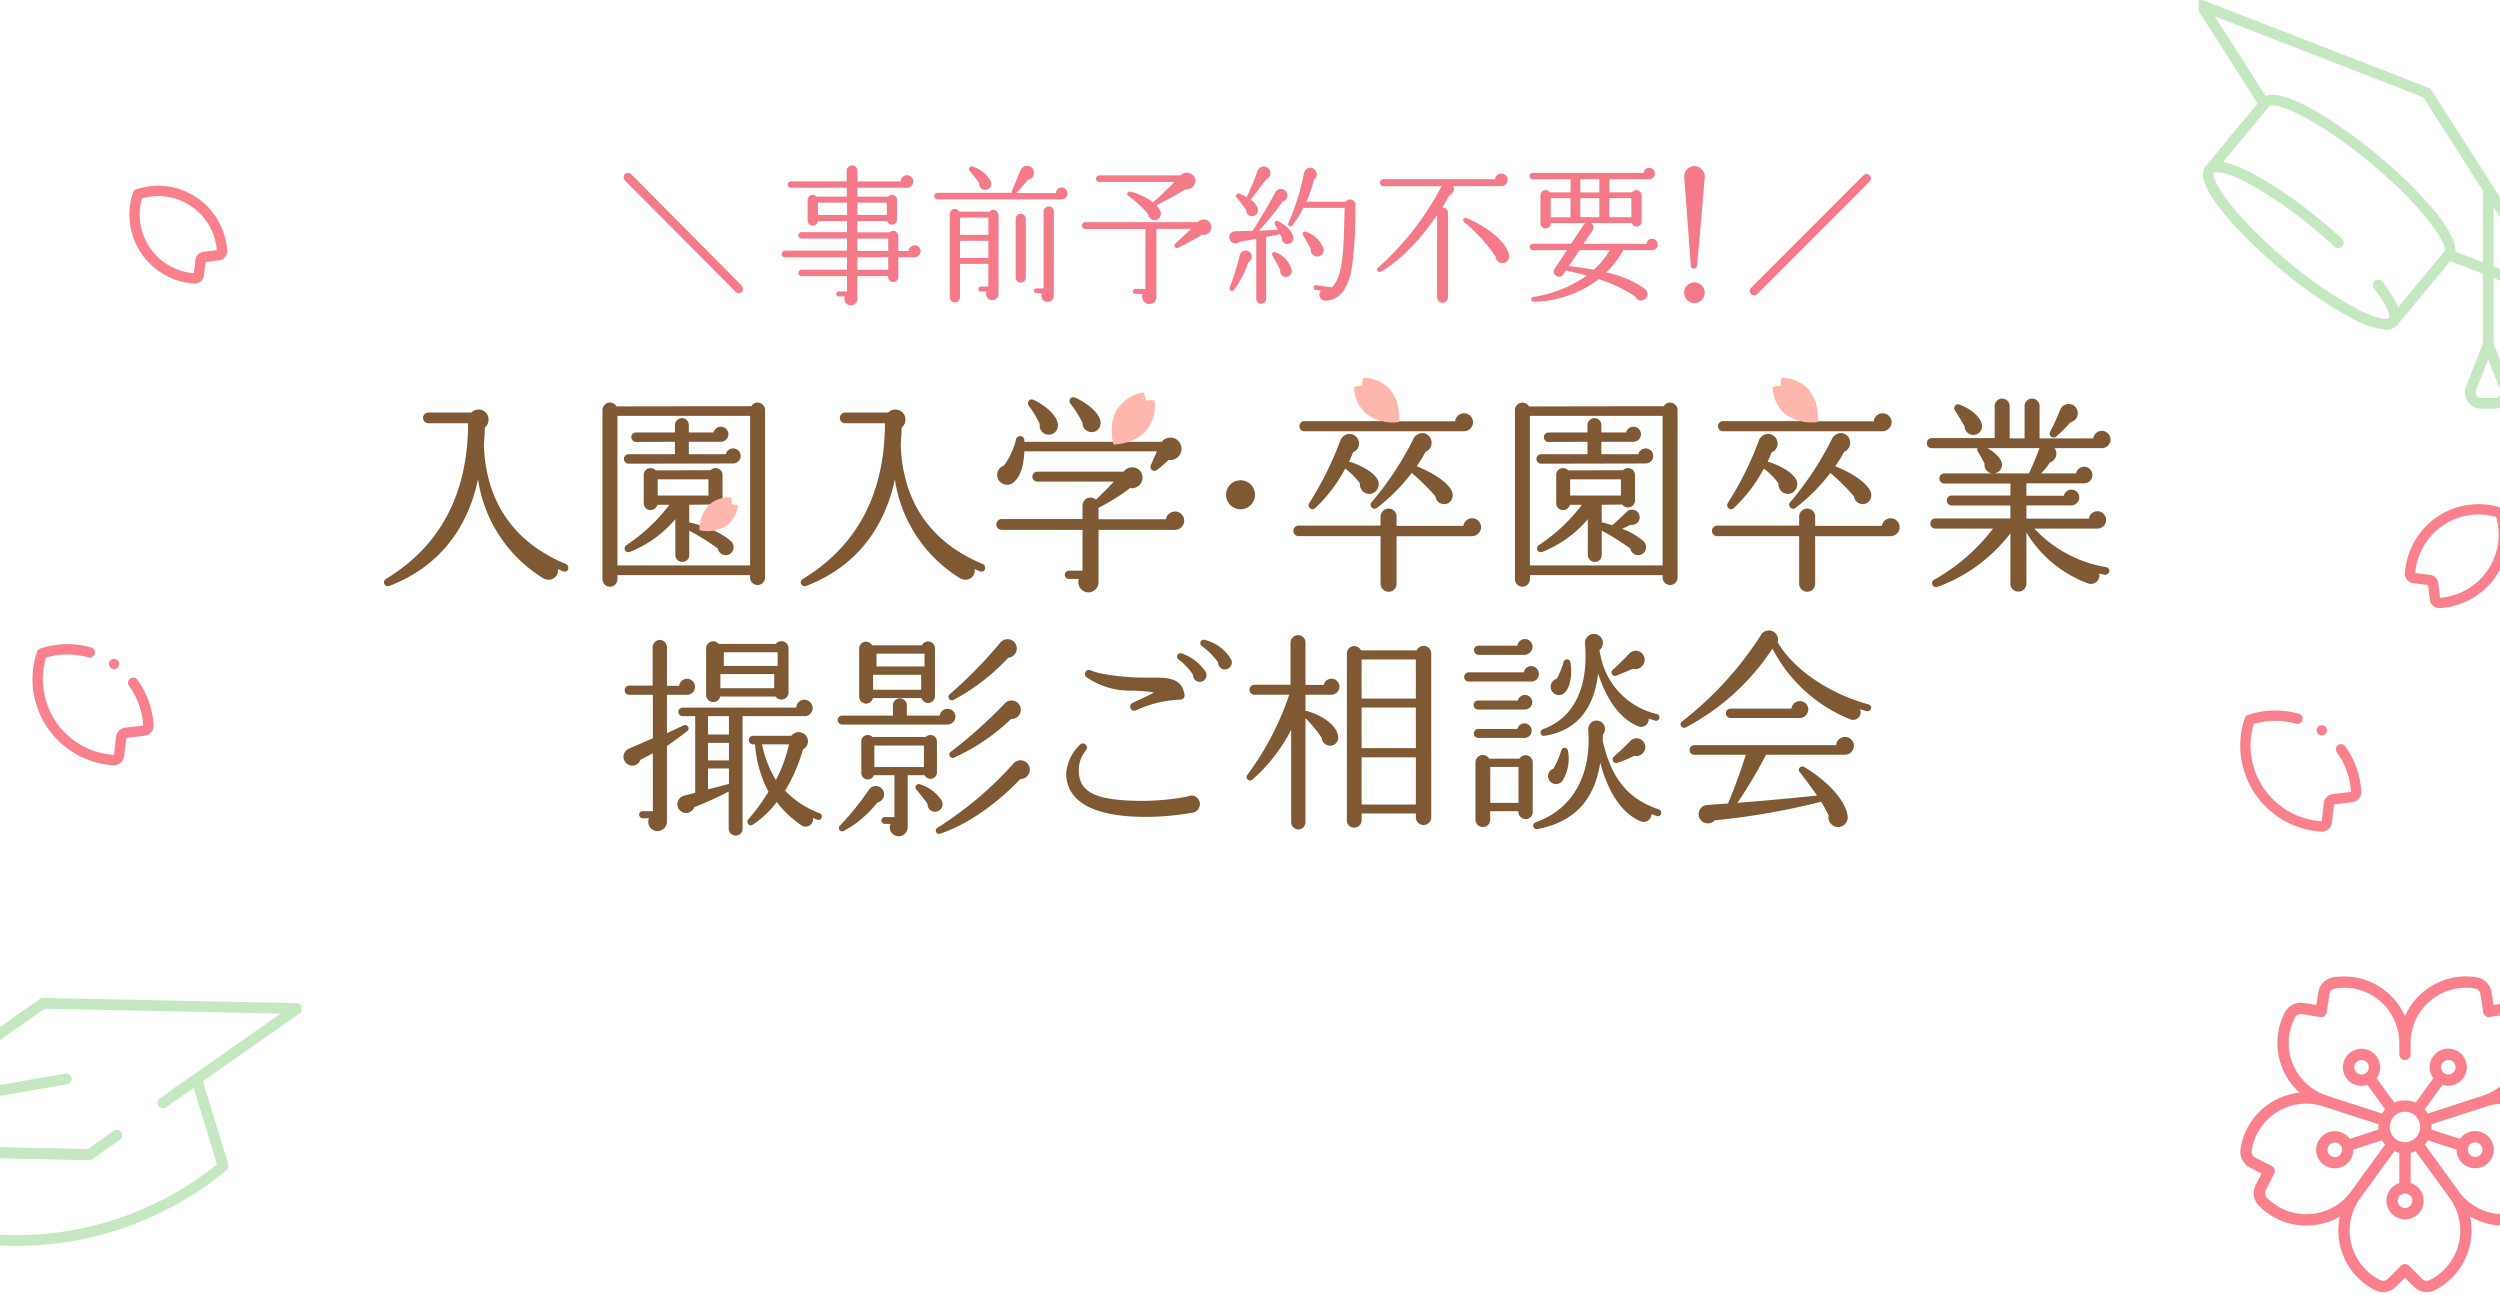 <svg xmlns="http://www.w3.org/2000/svg" xmlns:xlink="http://www.w3.org/1999/xlink" width="365" height="189" viewBox="0 0 365 189"><defs><clipPath id="a"><rect width="365" height="189" transform="translate(5 1210)" fill="#fff"/></clipPath><clipPath id="b"><rect width="69" height="189" transform="translate(0.375)" fill="none"/></clipPath><clipPath id="c"><rect width="69" height="189" fill="none"/></clipPath><clipPath id="d"><rect width="252.137" height="98.097" fill="none"/></clipPath></defs><g transform="translate(-5 -1210)" clip-path="url(#a)"><g transform="translate(325.625 1210)"><g clip-path="url(#b)"><path d="M9.7,110.651a1.387,1.387,0,0,1-1.375-1.226l-.256-2.153-2.154-.257a1.387,1.387,0,0,1-1.223-1.462,10.765,10.765,0,0,1,14.149-9.531.76.76,0,0,1,.477.476,10.762,10.762,0,0,1-9.532,14.15ZM15.413,96.97a9.263,9.263,0,0,0-9.2,8.449l-.009.113,2.136.254A1.385,1.385,0,0,1,9.555,107l.253,2.136.114-.01A9.254,9.254,0,0,0,18.02,97.4L18,97.339l-.064-.018a9.322,9.322,0,0,0-2.526-.35" transform="translate(25.807 -21.862)" fill="#fa808e"/><g transform="translate(6.453 103.737)"><path d="M38.232,157.4a12.587,12.587,0,0,1-11.148-16.549.757.757,0,0,1,.476-.476,12.565,12.565,0,0,1,7.44-.166.752.752,0,0,1,.519.931.756.756,0,0,1-.725.547.768.768,0,0,1-.206-.029,11.1,11.1,0,0,0-6.127.013l-.062.019-.018.062a11.077,11.077,0,0,0,9.825,14.136l.112.009.316-2.655a1.5,1.5,0,0,1,1.317-1.317l2.655-.316L42.6,151.5a11.045,11.045,0,0,0-2.075-5.684.754.754,0,0,1,1.22-.886,12.554,12.554,0,0,1,2.368,6.6,1.5,1.5,0,0,1-1.326,1.584l-2.654.315-.316,2.654a1.5,1.5,0,0,1-1.489,1.329Z" transform="translate(-26.438 -139.729)" fill="#fa808e"/><path d="M41.345,143.954a.753.753,0,1,1,.753-.753.754.754,0,0,1-.753.753" transform="translate(-29.445 -140.307)" fill="#fa808e"/></g><path d="M21.11,242.111a2.609,2.609,0,0,1-1.158-.273,9.727,9.727,0,0,1-5.209-10.506l.047-.246-.22.12a9.656,9.656,0,0,1-3.939,1.168c-.246.018-.493.027-.737.027a9.651,9.651,0,0,1-6.911-2.887,2.621,2.621,0,0,1-.469-3.044l.849-1.669L1.7,223.95a2.617,2.617,0,0,1-1.413-2.719,9.728,9.728,0,0,1,8.382-8.2L8.913,213l-.182-.172A9.723,9.723,0,0,1,6.764,201.28a2.609,2.609,0,0,1,2.329-1.417,2.715,2.715,0,0,1,.42.033l1.848.293.292-1.848a2.618,2.618,0,0,1,2.151-2.184,9.826,9.826,0,0,1,1.6-.133,9.732,9.732,0,0,1,8.786,5.571l.106.226.107-.226a9.731,9.731,0,0,1,8.787-5.572,9.753,9.753,0,0,1,1.587.131,2.622,2.622,0,0,1,2.165,2.187l.293,1.848,1.848-.293a2.715,2.715,0,0,1,.42-.033,2.609,2.609,0,0,1,2.323,1.4,9.731,9.731,0,0,1-1.962,11.56l-.182.172.247.032a9.729,9.729,0,0,1,8.38,8.187,2.622,2.622,0,0,1-1.41,2.733l-1.668.85.85,1.669a2.616,2.616,0,0,1-.454,3.03,9.665,9.665,0,0,1-6.926,2.9c-.245,0-.49-.009-.737-.028a9.656,9.656,0,0,1-3.939-1.168l-.219-.12.046.246a9.728,9.728,0,0,1-5.2,10.5,2.617,2.617,0,0,1-3.037-.5L24.3,240.011l-1.323,1.323a2.627,2.627,0,0,1-1.866.776m3.189-4.093a.816.816,0,0,1,.584.241l1.907,1.907a.984.984,0,0,0,.7.292.945.945,0,0,0,.42-.1,8.072,8.072,0,0,0,2.922-11.965l-4.975-6.847-.086.035a3.8,3.8,0,0,1-.554.181l-.09.021v4.4l.079.028a2.714,2.714,0,1,1-1.809.009l.078-.028v-4.407l-.09-.021a3.772,3.772,0,0,1-.554-.181l-.086-.035-4.975,6.847a8.073,8.073,0,0,0,2.907,11.957.968.968,0,0,0,.435.107.984.984,0,0,0,.7-.292l1.907-1.907a.819.819,0,0,1,.584-.241M9.9,214.6a8.079,8.079,0,0,0-7.978,6.861.973.973,0,0,0,.528,1.015l2.4,1.225a.825.825,0,0,1,.361,1.11l-1.225,2.4a.97.97,0,0,0,.158,1.12l0,0a8.016,8.016,0,0,0,5.746,2.407c.2,0,.408-.008.613-.023a8.06,8.06,0,0,0,5.923-3.3l4.975-6.848-.06-.072a3.736,3.736,0,0,1-.343-.469l-.049-.079-4.183,1.359,0,.083a2.714,2.714,0,1,1-3.552-2.637,2.7,2.7,0,0,1,.842-.135,2.734,2.734,0,0,1,2.144,1.054l.05.066,4.189-1.362-.007-.092c-.007-.1-.012-.195-.012-.293s0-.195.012-.291l.007-.093L12.394,215a8.072,8.072,0,0,0-2.5-.4m17.7,5.429a3.98,3.98,0,0,1-.343.471l-.06.071,4.975,6.848a8.06,8.06,0,0,0,5.923,3.3q.307.022.612.023a8.011,8.011,0,0,0,5.741-2.4.978.978,0,0,0,.17-1.131l-1.225-2.4a.826.826,0,0,1,.361-1.11l2.4-1.225a.969.969,0,0,0,.529-1A8.067,8.067,0,0,0,36.2,215l-8.049,2.615.007.094c.007.1.013.193.013.291s-.006.2-.013.292l-.007.092,4.183,1.359.05-.067a2.715,2.715,0,1,1-.255,2.873,2.678,2.678,0,0,1-.3-1.151l0-.083-4.189-1.362Zm-3.285,7.68a1.062,1.062,0,1,0,1.062,1.062,1.063,1.063,0,0,0-1.062-1.062m-10.256-7.435a1.065,1.065,0,0,0-.328.053,1.063,1.063,0,0,0,.327,2.073,1.07,1.07,0,0,0,.329-.053,1.062,1.062,0,0,0,.154-1.956,1.074,1.074,0,0,0-.482-.117m20.495-.023a1.062,1.062,0,0,0,0,2.125,1.073,1.073,0,0,0,.482-.116,1.062,1.062,0,0,0-.154-1.956,1.043,1.043,0,0,0-.329-.053M24.3,215.774A2.224,2.224,0,1,0,26.523,218a2.227,2.227,0,0,0-2.225-2.225M9.1,201.514a.964.964,0,0,0-.861.513,8.073,8.073,0,0,0,4.67,11.4l8.049,2.615.049-.078a3.951,3.951,0,0,1,.343-.471l.06-.071-2.587-3.56-.08.024a2.7,2.7,0,0,1-.78.116,2.727,2.727,0,0,1-2.2-1.117,2.712,2.712,0,1,1,4.438-.066l-.047.069,2.589,3.563.086-.035a3.873,3.873,0,0,1,2.944,0l.086.035,2.585-3.558-.048-.069a2.713,2.713,0,0,1,1.8-4.228,2.754,2.754,0,0,1,.431-.035,2.714,2.714,0,0,1,.419,5.394,2.851,2.851,0,0,1-.431.034,2.7,2.7,0,0,1-.754-.109l-.08-.024-2.592,3.567.06.071a4.013,4.013,0,0,1,.343.47l.05.078,8.048-2.615a8.072,8.072,0,0,0,4.674-11.388.964.964,0,0,0-.865-.524.981.981,0,0,0-.157.013l-2.665.422a.786.786,0,0,1-.129.011.827.827,0,0,1-.815-.7l-.422-2.664a.968.968,0,0,0-.79-.813,8.219,8.219,0,0,0-1.33-.109,8.074,8.074,0,0,0-8.067,8.073V207.4a.826.826,0,0,1-1.652,0l0-1.651a8.07,8.07,0,0,0-9.385-7.965.974.974,0,0,0-.8.815l-.421,2.664a.828.828,0,0,1-.815.7.8.8,0,0,1-.13-.011l-2.663-.422a.981.981,0,0,0-.158-.013m8.858,6.712a1.061,1.061,0,0,0-.858,1.685,1.068,1.068,0,0,0,.862.438,1.062,1.062,0,0,0,.858-1.686,1.067,1.067,0,0,0-.861-.437m12.671-.015a.951.951,0,0,0-.169.014,1.062,1.062,0,0,0,.164,2.11,1.216,1.216,0,0,0,.169-.013,1.062,1.062,0,0,0,.458-1.908,1.046,1.046,0,0,0-.622-.2" transform="translate(6.199 -53.467)" fill="#fa808e"/><g transform="translate(0 0)"><path d="M60.072,73.5H58.086a2.412,2.412,0,0,1-2.242-3.3l2.5-6.325a.788.788,0,0,1,1.465,0l2.5,6.324a2.412,2.412,0,0,1-2.242,3.3m-.993-7.195-1.771,4.475a.837.837,0,0,0,.778,1.144h1.986a.837.837,0,0,0,.778-1.145l-.812-2.051Z" transform="translate(-16.419 -13.826)" fill="#c5e8c3"/><path d="M58.526,44.574a.782.782,0,0,1-.285-.054L42.409,38.376a.787.787,0,0,1,.57-1.468l13.588,5.274L39.007,14.659,8.571,2.845l7.845,12.3a.788.788,0,1,1-1.328.847L5.95,1.664A.788.788,0,0,1,6.9.507L39.817,13.285a.784.784,0,0,1,.38.31L59.189,43.363a.788.788,0,0,1-.664,1.211" transform="translate(-5.826 -0.453)" fill="#c5e8c3"/><path d="M33.8,54.939A11.982,11.982,0,0,1,28.866,53.3a60.709,60.709,0,0,1-10.322-7.081C13.706,42.2,5.173,33.863,7.509,31.05c.955-1.151,3.12-.834,6.618.968A60.632,60.632,0,0,1,24.449,39.1c1.014.841,2,1.7,2.929,2.554a.788.788,0,1,1-1.065,1.161c-.911-.836-1.877-1.679-2.87-2.5a59.133,59.133,0,0,0-10.037-6.894C10.023,31.675,8.85,31.9,8.721,32.055c-.582.7,2.4,5.953,10.829,12.947A59.109,59.109,0,0,0,29.587,51.9c3.384,1.742,4.556,1.518,4.685,1.362s.134-1.35-2.2-4.354a.787.787,0,0,1,1.243-.966c2.416,3.107,3.126,5.175,2.171,6.326a2.059,2.059,0,0,1-1.683.676" transform="translate(-6.099 -6.811)" fill="#c5e8c3"/><path d="M34.936,51.924a.787.787,0,0,1-.606-1.291L42.411,40.9c.582-.7-2.4-5.953-10.83-12.947S17.44,18.992,16.859,19.693L8.778,29.432a.788.788,0,0,1-1.212-1.006l8.081-9.738c2.337-2.814,12.1,4.035,16.94,8.05S45.958,39.087,43.623,41.9L35.542,51.64a.787.787,0,0,1-.606.284" transform="translate(-6.157 -4.187)" fill="#c5e8c3"/><path d="M59.786,58.82A.788.788,0,0,1,59,58.033V35.288a.788.788,0,1,1,1.575,0V58.033a.788.788,0,0,1-.787.787" transform="translate(-17.125 -7.688)" fill="#c5e8c3"/></g></g></g><g transform="translate(-20 1210)"><g transform="translate(0 0)" clip-path="url(#c)"><path d="M49.571,103.1A12.588,12.588,0,0,1,38.425,86.547a.751.751,0,0,1,.476-.476,12.574,12.574,0,0,1,7.44-.167.754.754,0,0,1-.206,1.479.768.768,0,0,1-.206-.029,11.08,11.08,0,0,0-6.127.013l-.062.019-.018.062a11.079,11.079,0,0,0,9.824,14.136l.113.009.315-2.655a1.5,1.5,0,0,1,1.317-1.317l2.655-.315-.009-.113a11.036,11.036,0,0,0-2.073-5.684.753.753,0,1,1,1.218-.886,12.534,12.534,0,0,1,2.368,6.6A1.5,1.5,0,0,1,54.126,98.8l-2.655.315-.315,2.654a1.5,1.5,0,0,1-1.488,1.329Z" transform="translate(-8.028 8.623)" fill="#fa808e"/><path d="M8.31,74.119a1.387,1.387,0,0,1-1.375-1.226l-.256-2.154-2.154-.256A1.386,1.386,0,0,1,3.3,69.022a10.765,10.765,0,0,1,14.149-9.531.76.76,0,0,1,.477.476A10.762,10.762,0,0,1,8.4,74.117Zm5.713-13.681a9.263,9.263,0,0,0-9.2,8.449L4.813,69l2.136.254a1.385,1.385,0,0,1,1.216,1.215l.253,2.136.114-.01a9.254,9.254,0,0,0,8.1-11.725l-.018-.064-.064-.018a9.322,9.322,0,0,0-2.526-.35" transform="translate(-0.701 14.251)" fill="#fa808e"/><path d="M65.2,14.719A10.1,10.1,0,0,1,56.252,1.437a.755.755,0,0,1,.476-.476A10.177,10.177,0,0,1,59.95.435,10.112,10.112,0,0,1,70.01,9.907a1.344,1.344,0,0,1-1.187,1.417l-1.973.236-.234,1.972a1.346,1.346,0,0,1-1.333,1.189ZM59.947,1.943a8.7,8.7,0,0,0-2.314.316l-.065.019-.017.065a8.592,8.592,0,0,0,7.472,10.85l.115.012.232-1.948a1.342,1.342,0,0,1,1.179-1.178L68.5,9.846l-.011-.113a8.6,8.6,0,0,0-8.537-7.789" transform="translate(-11.842 26.683)" fill="#fa808e"/><path d="M52.686,89.646a.753.753,0,1,1,.754-.754.754.754,0,0,1-.754.754" transform="translate(-11.036 8.045)" fill="#fa808e"/><path d="M38.048,174.668h-.017L.938,173.9A.787.787,0,0,1,.5,172.468l30.368-21.313a.745.745,0,0,1,.469-.143l37.093.768a.787.787,0,0,1,.436,1.432l-18.1,12.7a.787.787,0,1,1-.9-1.288L65.995,153.3l-34.43-.713L3.376,172.375l34.688.717a.788.788,0,0,1-.016,1.575" transform="translate(-0.035 -5.315)" fill="#c5e8c3"/><path d="M32.234,190.208q-2.367,0-4.735-.237a.789.789,0,0,1-.675-.554L22.951,176.7a.788.788,0,0,1,.77-1.017l18.927.416,3.808-2.681a.788.788,0,1,1,.906,1.288l-4.02,2.829a.836.836,0,0,1-.47.143l-18.1-.4,3.4,11.173A46.784,46.784,0,0,0,61.549,178.29l-3.4-11.173-4.015,2.826a.788.788,0,1,1-.907-1.288L58.13,165.2a.787.787,0,0,1,1.206.414l3.873,12.719a.786.786,0,0,1-.25.836,48.4,48.4,0,0,1-30.725,11.037" transform="translate(-4.87 -8.3)" fill="#c5e8c3"/><path d="M11.6,171a.787.787,0,0,1-.134-1.563l25.35-4.391a.788.788,0,1,1,.269,1.552l-25.35,4.39A.792.792,0,0,1,11.6,171" transform="translate(-2.297 -8.294)" fill="#c5e8c3"/><path d="M12.963,191.4a.788.788,0,0,1-.787-.777l-.146-10.948a.788.788,0,0,1,.777-.8h.01a.788.788,0,0,1,.787.776l.146,10.949a.787.787,0,0,1-.776.8Z" transform="translate(-2.556 -11.236)" fill="#c5e8c3"/><path d="M13.1,202.838h-.048l-1.977-.04a2.4,2.4,0,0,1-2.17-3.333l2.618-6.248a.787.787,0,0,1,1.464.03l1.6,4.288.768,2.059a2.405,2.405,0,0,1-2.254,3.244m-.893-7.177-1.849,4.412a.829.829,0,0,0,.749,1.15l1.977.04a.779.779,0,0,0,.694-.35.819.819,0,0,0,.1-.77Z" transform="translate(-1.853 -14.181)" fill="#c5e8c3"/></g></g><g transform="translate(61 1234)"><g clip-path="url(#d)"><path d="M51.38,18.583,35.246,2.362a.679.679,0,0,1-.022-.938.658.658,0,0,1,.93.013l.009.009L52.275,17.689a.7.7,0,0,1,.044.939.661.661,0,0,1-.933-.037l-.006-.007" fill="#f47a8a"/><path d="M77.514,13.562H75.156v2.9a.743.743,0,0,1-1.485,0v-.153h-4.5v3.275a.939.939,0,0,1-.876,1,.8.8,0,0,1-.085,0,.956.956,0,0,1-.872-1.31h-.9a.344.344,0,0,1-.35-.34v-.009a.365.365,0,0,1,.35-.371h1.223V16.313H61.023a.447.447,0,0,1-.458-.438v-.02a.466.466,0,0,1,.452-.48h6.644V13.562H58.6a.447.447,0,0,1-.458-.438V13.1a.486.486,0,0,1,.458-.5h9.061v-1.77H61.023a.447.447,0,0,1-.458-.438v-.02a.466.466,0,0,1,.452-.48h6.644V8.279H63.4a.738.738,0,0,1-.743.655.719.719,0,0,1-.742-.694V5.2a.738.738,0,0,1,1.288-.5h4.432V3.411H59.474a.447.447,0,0,1-.458-.438v-.02a.466.466,0,0,1,.452-.48h8.148V.9a.787.787,0,0,1,1.573,0V2.494H75.52a.9.9,0,0,1,.883-.917h.017a.917.917,0,0,1,0,1.834H69.172V4.7h4.5a.733.733,0,0,1,1.289.48V8.062a.737.737,0,0,1-1.442.218H69.175V9.917h4.716a.746.746,0,0,1,1.266.524v2.2h1.528a.862.862,0,0,1,.851-.83.874.874,0,0,1,.873.873.9.9,0,0,1-.894.873m-14.1-6.178h4.257V5.594H63.415Zm5.764,0h4.3V5.594h-4.3Zm0,5.261h4.5V10.834h-4.5Zm0,2.751h4.5V13.562h-4.5Z" fill="#f47a8a"/><path d="M99.018,5.114H80.9a.481.481,0,1,1,0-.961H91.726a.235.235,0,0,1,0-.24L92.97.922a1.018,1.018,0,1,1,1.113,1.31c-.458.589-1.244,1.463-1.681,1.943h5.764a.844.844,0,0,1,.851-.808.874.874,0,0,1,0,1.747M89.782,18.868a.914.914,0,0,1-.889.939h-.028a.9.9,0,0,1-.83-1.244h-.851a.364.364,0,0,1-.349-.371.344.344,0,0,1,.341-.349H88.3v-3.32H84.171v4.868a.773.773,0,0,1-.764.764.755.755,0,0,1-.742-.764V7.275a.746.746,0,0,1,1.4-.371h4.41a.738.738,0,0,1,1.31.458Zm-5.611-8.58H88.3V7.777H84.171Zm0,3.362H88.3V11.161H84.171Zm3.755-9.933a.9.9,0,0,1-.963-.833.929.929,0,0,1,0-.149c-.24-.393-1.092-1.419-1.4-1.812A.381.381,0,0,1,85.98.312a4.611,4.611,0,0,1,2.685,2.161.9.9,0,0,1-.742,1.244m5.851,12.772a.743.743,0,1,1-1.485,0V7.995a.743.743,0,1,1,1.485,0Zm4.083,2.6a.911.911,0,1,1-1.747-.284h-.8a.35.35,0,0,1,0-.7h1.048V6.9a.773.773,0,0,1,.764-.764.755.755,0,0,1,.742.764Z" fill="#f47a8a"/><path d="M119.5,10.266a32.212,32.212,0,0,1-3.493,1.9.361.361,0,0,1-.415-.589L117.9,9.416h-5.065v9.842a1.016,1.016,0,0,1-.89,1.128,1.033,1.033,0,0,1-.136.007,1.052,1.052,0,0,1-1.054-1.05,1.037,1.037,0,0,1,.093-.435h-1.092a.364.364,0,0,1-.371-.349.383.383,0,0,1,.371-.371h1.485V9.436h-8.776a.5.5,0,0,1,0-1h16.417a1.119,1.119,0,0,1,1.965.546,1.132,1.132,0,0,1-.939,1.3,1.114,1.114,0,0,1-.415-.01m-2.358-6.637c-1.354.786-2.947,1.659-4.3,2.336a2.591,2.591,0,0,1,.611.939.963.963,0,0,1-.611,1.2.944.944,0,0,1-1.166-.653.883.883,0,0,1-.034-.2,17.1,17.1,0,0,0-2.86-2.642.347.347,0,0,1,.284-.633,9.815,9.815,0,0,1,3.3,1.55c.808-.72,2.38-2.183,3.122-2.969h-11a.448.448,0,0,1-.458-.438v-.02a.486.486,0,0,1,.458-.5h11.876a1.282,1.282,0,0,1,1.813-.027,1.3,1.3,0,0,1,.305.464,1.249,1.249,0,0,1-1.332,1.594" fill="#f47a8a"/><path d="M131.786,11.6a.865.865,0,0,1-.655-.961l-.287-.523a.318.318,0,0,1-.2.131l-1.791.349v9.038a.72.72,0,1,1-1.44,0V10.877c-1.048.2-1.965.327-2.423.415a.9.9,0,0,1-1.332-1.2.836.836,0,0,1,.655-.327s1.156-.022,2.619-.065A.294.294,0,0,1,127,9.525c.742-1.157,2.467-4.039,3.187-5.414a.925.925,0,0,1,.939-.524.96.96,0,0,1,.83,1.07.934.934,0,0,1-.7.786A39.348,39.348,0,0,1,127.8,9.678c.917-.022,1.9-.087,2.752-.131l-.415-.786V8.737a.337.337,0,0,1,.458-.458c1.354.7,2.162,1.637,2.228,2.4a.839.839,0,0,1-1.049.917M126.255,14.3a13.834,13.834,0,0,1-2.111,4.04.357.357,0,0,1-.611-.349,38.634,38.634,0,0,0,1.441-4.606.908.908,0,0,1,1.637-.415.922.922,0,0,1-.259,1.279.816.816,0,0,1-.09.053m2.6-12.138c-.262.349-2.008,2.729-2.292,2.969A2.33,2.33,0,0,1,127.662,6.6a.854.854,0,0,1-.721.961.836.836,0,0,1-.97-.675.824.824,0,0,1-.012-.2c-.285-.437-1-1.375-1.42-1.878a.348.348,0,0,1,.394-.546,6.978,6.978,0,0,1,1.092.524,37.4,37.4,0,0,0,1.55-3.8A.972.972,0,0,1,129.3.725a.947.947,0,0,1-.214,1.322,1,1,0,0,1-.223.119M131.505,16.4a.851.851,0,0,1-.589-.961c-.218-.458-.873-1.659-1.135-2.1a.35.35,0,0,1,.414-.524,3.769,3.769,0,0,1,2.4,2.663.856.856,0,0,1-1.091.917m9.867-1.31c-.48,2.794-1.594,4.694-3.754,4.8a.866.866,0,0,1-.765-1.441l-.763-.109a.332.332,0,0,1-.288-.372l0-.021a.348.348,0,0,1,.385-.307h.008l2.228.327c1.484-1.31,1.7-4.825,1.79-7.9l.108-3.711H134.3a18.579,18.579,0,0,1-1.616,2.576.346.346,0,0,1-.589-.349,34.1,34.1,0,0,0,2.292-7.335A.931.931,0,0,1,136.132,1a.956.956,0,0,1-.3,1.244,20.633,20.633,0,0,1-1.092,3.209h5.72a.78.78,0,0,1,1.42.458,61.233,61.233,0,0,1-.5,9.169m-5-1.637a.938.938,0,0,1-1-1.07c-.218-.437-.808-1.506-1.135-2.009a.353.353,0,0,1,.436-.524,4.123,4.123,0,0,1,2.555,2.445.93.93,0,0,1-.675,1.13.882.882,0,0,1-.176.027" fill="#f47a8a"/><path d="M163.2,3.17h-7.03a.934.934,0,0,1-.412,1.255.92.92,0,0,1-.134.055c-.349.633-.7,1.244-1.07,1.812a.79.79,0,0,1,.849.726.757.757,0,0,1,0,.082V19.413a.784.784,0,0,1-.78.786h-.006a.8.8,0,0,1-.808-.786V7.405c-3.079,4.541-6.244,7.2-8.231,8.252a.346.346,0,0,1-.393-.568,41.729,41.729,0,0,0,9.278-11.9h-8.514a.526.526,0,0,1-.481-.524.5.5,0,0,1,.481-.5h16.33a.906.906,0,0,1,.917-.83.917.917,0,0,1,0,1.834h0m.284,11.243a.967.967,0,0,1-1.1-.809.935.935,0,0,1-.011-.13,23.274,23.274,0,0,0-4.606-5.043.35.35,0,0,1,.371-.589c3.362,1.463,5.72,3.471,6.178,5.349a.993.993,0,0,1-.725,1.2c-.034.008-.069.015-.1.02" fill="#f47a8a"/><path d="M185.274,12.514H181a13.925,13.925,0,0,1-2.49,3.275,14.328,14.328,0,0,1,5.742,2.467.94.94,0,0,1-.262,1.528.926.926,0,0,1-1.237-.434c-.011-.021-.02-.044-.029-.066a21.113,21.113,0,0,0-5.306-2.532,16.1,16.1,0,0,1-9.474,3.3.351.351,0,1,1-.044-.7,18.325,18.325,0,0,0,7.772-3.122c-.873-.24-2.271-.568-3.056-.742l-.372.568a.769.769,0,0,1-1.048.218.749.749,0,0,1-.226-1.036l.008-.012,1.812-2.707h-4.977a.448.448,0,0,1-.458-.438v-.02a.466.466,0,0,1,.452-.48h5.572l1.856-2.794a1.112,1.112,0,0,1,.241-.218h-5.064a.751.751,0,0,1-.717.785h-.048a.737.737,0,0,1-.742-.732v-4.1a.756.756,0,0,1,1.376-.437h3.012v-1.9h-5.523a.466.466,0,0,1-.459-.473V1.707a.448.448,0,0,1,.438-.458h16.221a.809.809,0,0,1,.808-.742.829.829,0,0,1,.83.828v0a.8.8,0,0,1-.764.83h-5.873v1.92h3.34a.756.756,0,0,1,1.375.437v3.8a.751.751,0,0,1-1.463.24h-5.937a.752.752,0,0,1,.249,1.033l-.01.015L175.188,11.6H184.4a.81.81,0,0,1,.808-.742.831.831,0,0,1,.83.83.8.8,0,0,1-.765.83m-14.867-4.8h2.881V4.939h-2.88Zm4.192,4.8-1.551,2.336c.851.065,2.2.262,3.625.524a10.4,10.4,0,0,0,2.336-2.86Zm.131-8.427H177.5V2.166H174.73Zm0,3.624H177.5V4.939H174.73Zm4.235,0h3.209V4.939h-3.209Z" fill="#f47a8a"/><path d="M191.772,14.742a.459.459,0,0,1-.917.043.311.311,0,0,1,0-.043c-.314-4.217-.6-8.252-.969-12.942A1.52,1.52,0,0,1,191.379.255,1.543,1.543,0,0,1,192.9,1.822v.006c-.419,4.794-.707,8.7-1.126,12.916m-.393,5.5a1.506,1.506,0,1,1,1.507-1.507,1.507,1.507,0,0,1-1.507,1.507" fill="#f47a8a"/><path d="M200.562,18.932a.633.633,0,0,1-.895.022c-.007-.007-.015-.014-.022-.022a.647.647,0,0,1,0-.9L216.063,1.6a.645.645,0,0,1,.894,0,.633.633,0,0,1,.022.895l-.022.022Z" fill="#f47a8a"/><path d="M118.127,94.644a39.768,39.768,0,0,1-6.8.624c-9.636,0-11.663-3.462-11.663-6.362a6.542,6.542,0,0,1,2-4.178.566.566,0,0,1,.8-.042.417.417,0,0,1,.042.042.591.591,0,0,1,.037.835l-.006.006a4.383,4.383,0,0,0-1.028,2.932c0,3.243,2.557,4.428,9.48,4.428a36.909,36.909,0,0,0,6.362-.624,1.277,1.277,0,0,1,.592-.155A1.251,1.251,0,0,1,119.19,93.4a1.3,1.3,0,0,1-1.06,1.248m-1.808-16.5a16.689,16.689,0,0,0-6.455,1.559.616.616,0,0,1-.811-.281.63.63,0,0,1,.312-.811c1.653-.749,2.589-1.216,3.118-1.5a19,19,0,0,0-3.212-.28,11.251,11.251,0,0,1-6.61-1.934.6.6,0,0,1-.163-.833l.006-.008a.6.6,0,0,1,.749-.187c1.31.624,5.145,1.06,7.765,1.06h1.029c2.214,0,4.521-.094,4.895,2.526a.605.605,0,0,1-.52.681.593.593,0,0,1-.1,0m2.806-2.589a.971.971,0,0,1-.936-1,8.257,8.257,0,0,0-2.151-2.277.508.508,0,0,1,.5-.872,6.91,6.91,0,0,1,3.431,2.619.97.97,0,0,1-.842,1.527m3.648-1.808a1,1,0,0,1-.936-1.028,10.24,10.24,0,0,0-2.4-2.4.479.479,0,0,1-.156-.593.492.492,0,0,1,.634-.289l.021.008a6.215,6.215,0,0,1,3.835,2.9,1.031,1.031,0,0,1-1,1.4" fill="#7e5933"/><path d="M138.4,77.431h-3.8v2.4a.535.535,0,0,1,.312,0c2.214.655,4.147,2.026,4.428,3.523a1.188,1.188,0,0,1-1.5,1.466,1.236,1.236,0,0,1-.872-1.092,18.047,18.047,0,0,0-2.37-2.869V96.046a1.066,1.066,0,0,1-1.029,1.06,1.093,1.093,0,0,1-1.06-1.06v-13.5a24.577,24.577,0,0,1-5.643,7.266.509.509,0,0,1-.749-.686,42.15,42.15,0,0,0,6.112-11.693h-5.114a.72.72,0,0,1-.686-.717.748.748,0,0,1,.686-.749h5.3V69.759a1.124,1.124,0,0,1,1.123-1.029,1.066,1.066,0,0,1,1.06,1.029V76h2.676a1.151,1.151,0,0,1,2.276.249,1.2,1.2,0,0,1-1.154,1.186M152.96,95.394a1.125,1.125,0,0,1-2.246,0V94.77h-7.92V95.8a1.051,1.051,0,0,1-1.074,1.029H141.7a1.025,1.025,0,0,1-1.059-.991c0-.013,0-.026,0-.038V71.381a1.083,1.083,0,0,1,2.058-.437h8.139a1.111,1.111,0,0,1,2.12.437Zm-10.166-17.4h7.92V72.285h-7.92Zm0,7.235h7.92V79.3h-7.92Zm0,8.232h7.92V86.569h-7.92Z" fill="#7e5933"/><path d="M167.562,75.5h-9.137a.64.64,0,0,1-.655-.625v-.03a.666.666,0,0,1,.646-.686h8.054a1.081,1.081,0,0,1,1.092-.9,1.145,1.145,0,0,1,1.122,1.154,1.091,1.091,0,0,1-1.092,1.092h-.03m-1,4.084h-6.735a.655.655,0,0,1-.051-1.309h5.82a1.076,1.076,0,0,1,1.06-.81,1.052,1.052,0,0,1,1.061,1.043v.017a1.113,1.113,0,0,1-1.155,1.06m0,4.148h-6.735a.655.655,0,0,1,0-1.31h5.709a1.06,1.06,0,1,1,1.028,1.31m-.031-12.131h-6.673a.664.664,0,0,1-.655-.675v-.011a.64.64,0,0,1,.625-.655h5.705a1.135,1.135,0,0,1,1.091-.966,1.119,1.119,0,0,1,1.123,1.113v.009a1.191,1.191,0,0,1-1.2,1.185h-.019m1.248,22.951a1.038,1.038,0,0,1-1.028,1.028,1.057,1.057,0,0,1-1.064-1.05.917.917,0,0,1,0-.1h-4.116v1.248a1.052,1.052,0,0,1-1.044,1.06h-.016a1.078,1.078,0,0,1-1.092-1.06V87.29a1.075,1.075,0,0,1,2-.529h4.427a1.044,1.044,0,0,1,1.934.529Zm-6.2-1.341H165.7V87.976H161.58ZM185.9,95.148l-.78-.281a1.154,1.154,0,0,1-1.683,1c-2.463-1.06-4.584-3.9-5.8-8.513-.9,5.8-4.148,8.763-9.231,9.7a.516.516,0,0,1-.218-1c5.208-1.809,8.171-6.61,7.7-13.409a1.358,1.358,0,0,1,.437-1.153,1.2,1.2,0,0,1,1.692.128l.023.027a1.232,1.232,0,0,1-.031,1.622v.966c1.31,5.582,3.773,8.451,8.2,9.947a.536.536,0,0,1,.311.655.5.5,0,0,1-.624.312m-.249-13.939-.936-.281a1.1,1.1,0,0,1-1.559,1.092c-2.463-1-4.521-3.617-5.831-7.7-.561,5.239-3.274,8.451-7.858,9.106-.624.093-.717-.78-.187-.967,4.459-1.591,6.673-6.05,6.143-12.5a1.3,1.3,0,0,1,2.026-1.185,1.328,1.328,0,0,1,.062,2.151l.218,1.029a10.886,10.886,0,0,0,8.17,8.294.48.48,0,0,1,.382.561l-.007.032a.489.489,0,0,1-.574.386l-.05-.013m-13.534,8.794a1.16,1.16,0,0,1-2.026-.313,1.126,1.126,0,0,1,.663-1.448l.054-.018a14.608,14.608,0,0,0,1.153-2.681.491.491,0,0,1,.968.094,6.116,6.116,0,0,1-.812,4.366m-.094-12.6a1.21,1.21,0,0,1-.836-2.271c.039-.014.079-.027.119-.037a13.748,13.748,0,0,0,1-2.494.5.5,0,0,1,.966.062c.4,2.058-.156,4.334-1.248,4.74M182.4,73.636c-.5.218-1.9.811-2.4,1a.5.5,0,0,1-.53-.842c.686-.624,1.746-1.652,2.4-2.37a1.3,1.3,0,0,1,2.214.593,1.362,1.362,0,0,1-1.684,1.621m.192,12.711a17.568,17.568,0,0,1-2.463,1.029.525.525,0,0,1-.53-.873c.437-.4,2-1.839,2.4-2.308a1.276,1.276,0,0,1,2.214.873,1.315,1.315,0,0,1-1.621,1.279" fill="#7e5933"/><path d="M216.524,79.831l-.968-.281a1.1,1.1,0,0,1-1.5,1.435A21.936,21.936,0,0,1,202.777,70.69,34.075,34.075,0,0,1,190.117,82.2a.511.511,0,0,1-.53-.872,50.187,50.187,0,0,0,11.506-12.6,1.264,1.264,0,0,1,.936-.654,1.314,1.314,0,0,1,1.5,1.683c2.4,4.085,7.7,7.578,13.253,9.074a.509.509,0,0,1,.375.616l0,.008a.524.524,0,0,1-.623.374m-3.155,6.365h-11.54a67.8,67.8,0,0,1-4.179,7.017c2.963-.218,8.451-.717,11.632-1.06-.561-.811-1.933-2.682-2.494-3.368a.51.51,0,0,1,.655-.78c3.9,2.37,6.019,5.145,6.3,7.109a1.409,1.409,0,1,1-2.776-.031,16.391,16.391,0,0,0-1.091-2.026,105.557,105.557,0,0,1-15.529,2.713,1.35,1.35,0,0,1-2.058-1.746,1.228,1.228,0,0,1,.843-.469c.842-.093,2.4-.186,3.149-.249.842-1.964,2.089-5.364,2.589-7.11h-7.516a.692.692,0,0,1-.686-.685.7.7,0,0,1,.683-.717h20.709a1.3,1.3,0,1,1,1.31,1.4m-6.642-5.363H196.661a.686.686,0,0,1,0-1.372h8.887a1.25,1.25,0,0,1,1.248-1.092,1.218,1.218,0,0,1,1.216,1.216,1.257,1.257,0,0,1-1.268,1.248h-.011" fill="#7e5933"/><path d="M44.305,77.441H41.373v5.612L43.806,81.9c.53-.25,1,.468.561.81-.717.593-2.246,1.684-2.994,2.214V95.963A1.383,1.383,0,0,1,40,97.334a1.341,1.341,0,0,1-1.247-1.871h-.935a.519.519,0,0,1-.5-.529.493.493,0,0,1,.486-.5h1.514v-8.45c-.561.312-1.184.624-1.808.936a1.273,1.273,0,0,1-1.435.841,1.3,1.3,0,0,1-1.028-1.5,1.375,1.375,0,0,1,.78-.967l3.491-1.5V77.441h-3.46a.64.64,0,0,1-.655-.625v-.03a.666.666,0,0,1,.646-.686h3.438V70.486a1.1,1.1,0,0,1,1.061-1.06,1.065,1.065,0,0,1,1.028,1.06V76.13h1.778A1.177,1.177,0,0,1,44.309,75.1a1.158,1.158,0,0,1,1.153,1.163v.022a1.131,1.131,0,0,1-1.108,1.154h-.045m17.119,3.118H52.416V96.992a.985.985,0,0,1-.97,1h-.03A1.011,1.011,0,0,1,50.388,97V91.566a47.6,47.6,0,0,1-5.021,2.276,1.283,1.283,0,0,1-1.527.811,1.267,1.267,0,0,1-.9-1.546l0-.013a1.334,1.334,0,0,1,.966-.935l1.591-.4V80.559H43.689a.624.624,0,1,1,0-1.247H60.247a1.2,1.2,0,0,1,1.185-1.154,1.238,1.238,0,0,1,1.216,1.216,1.173,1.173,0,0,1-1.16,1.186h-.056m-2.307-3.492a1.044,1.044,0,0,1-1.9.624H49.149a1.042,1.042,0,0,1-2.058-.218v-6.8a1.035,1.035,0,0,1,1.84-.655h8.326a1.046,1.046,0,0,1,1.871.655ZM47.369,83.241h3.056V80.559H47.369Zm0,3.773h3.056V84.457H47.369Zm0,4.241,3.056-.811V88.2H47.369Zm2.309-18.024h7.858v-2H49.678Zm-.5,3.243h7.858v-2.06H49.178ZM63.334,95.683,62.68,95.4a1.074,1.074,0,0,1-1.715,1.06,14.76,14.76,0,0,1-3.555-3.368,13.683,13.683,0,0,1-3.555,3.336c-.5.281-.967-.4-.593-.81A30.253,30.253,0,0,0,56.194,91.6a17.762,17.762,0,0,1-1.964-6.923h-.281a.624.624,0,0,1,0-1.248h5.582a1.357,1.357,0,0,1,2.246.126,1.311,1.311,0,0,1-.457,1.8c-.024.015-.048.028-.073.041a25.147,25.147,0,0,1-2.62,6.05,13.775,13.775,0,0,0,4.99,3.274.481.481,0,0,1,.354.582.331.331,0,0,1-.012.042.461.461,0,0,1-.54.367.4.4,0,0,1-.084-.024M55.259,84.675a15.849,15.849,0,0,0,2.027,5.208,20.615,20.615,0,0,0,1.9-5.208Z" fill="#7e5933"/><path d="M82.322,81.788H66.949a.681.681,0,0,1-.655-.655.659.659,0,0,1,.655-.655h7.422v-1.5a1.013,1.013,0,0,1,2.026,0v1.5h4.8A1.158,1.158,0,0,1,83.5,80.6a1.186,1.186,0,0,1-1.185,1.185M72.094,93.17a15.9,15.9,0,0,1-4.833,4.116.49.49,0,0,1-.593-.78,41.216,41.216,0,0,0,4.178-5.176,1.2,1.2,0,0,1,2.214.468,1.22,1.22,0,0,1-.967,1.371m8.419-15.56a1.032,1.032,0,0,1-1,1.028,1.01,1.01,0,0,1-.967-.717H71.439a1.007,1.007,0,0,1-1,.811,1.026,1.026,0,0,1-1-1V70.687a1,1,0,0,1,1-1,1.035,1.035,0,0,1,.9.53H78.6a1,1,0,0,1,1.9.468Zm.281,11.132a.945.945,0,0,1-.923.967h-.013a1.022,1.022,0,0,1-.872-.53H76.521v7.484A1.35,1.35,0,0,1,75.259,98.1l-.048,0a1.317,1.317,0,0,1-1.31-1.31,1.466,1.466,0,0,1,.125-.5h-.842a.5.5,0,0,1,0-1h1.4V89.178H71.591a.949.949,0,0,1-1.84-.312V84.251a.919.919,0,0,1,.9-.935h.033a.872.872,0,0,1,.686.28h7.8a.872.872,0,0,1,.686-.28.918.918,0,0,1,.936.9v.035ZM71.97,73.3h7.016V71.436H71.97Zm-.5,3.4h7.016V74.523H71.47Zm.187,11.289h7.234V84.845H71.659Zm8.7,6.517a1.085,1.085,0,0,1-.936-1.123c-.373-.561-1.309-1.715-1.591-2.058a.481.481,0,0,1,.5-.811,5.785,5.785,0,0,1,3.149,2.37,1.108,1.108,0,0,1-1.12,1.625m12.6-4.771c-2.869,3.056-7.2,6.455-11.6,7.951-.717.25-1-.53-.437-.873A52.415,52.415,0,0,0,91.9,87.557a1.361,1.361,0,0,1,2.433,1.06A1.4,1.4,0,0,1,92.96,89.74M91.209,72.028a30.68,30.68,0,0,1-7.951,6.143.506.506,0,0,1-.561-.842,64.11,64.11,0,0,0,7.328-7.484,1.355,1.355,0,1,1,1.184,2.182m.406,8.949a29.706,29.706,0,0,1-8.2,5.582.5.5,0,0,1-.619-.786.521.521,0,0,1,.09-.056,71.007,71.007,0,0,0,7.733-6.922,1.353,1.353,0,1,1,1,2.182" fill="#7e5933"/><path d="M.623,61.587a.555.555,0,0,1-.54-.4.6.6,0,0,1,.3-.684C8.3,55.7,12.32,48.061,12.341,37.8H6.577a.786.786,0,1,1-.056-1.571h6.3a1.4,1.4,0,0,1,1.046-.43,1.429,1.429,0,0,1,1.463,1.394c0,.033,0,.065,0,.1a1.471,1.471,0,0,1-.552,1.138c0,.706-.057,1.47-.116,2.26l-.009.115a21.634,21.634,0,0,0,1.073,6.427c1.717,5.09,5.386,8.829,10.9,11.116a.628.628,0,0,1,.32.777.542.542,0,0,1-.522.333.64.64,0,0,1-.225-.041c-.2-.081-.406-.176-.6-.266l-.157-.072a1.329,1.329,0,0,1-.259,1.033,1.4,1.4,0,0,1-1.1.532,1.522,1.522,0,0,1-.822-.251,20.441,20.441,0,0,1-9.47-14.414C12.2,53.521,7.748,58.9.883,61.531a.705.705,0,0,1-.26.056" fill="#7e5933"/><path d="M33.052,61.66a1.108,1.108,0,0,1-1.094-1.093V35.874a1.109,1.109,0,0,1,1.094-1.1,1.135,1.135,0,0,1,.958.561L53.719,35.3a.928.928,0,0,1,.892-.523,1.108,1.108,0,0,1,1.093,1.1V60.351a1.094,1.094,0,0,1-2.187,0v-.383H34.146v.6a1.11,1.11,0,0,1-1.094,1.093M53.517,36.718H34.145V58.55H53.517ZM43.632,58.03a1.006,1.006,0,0,1-1.033-.979V51.805a16.859,16.859,0,0,1-6.565,4.744.757.757,0,0,1-.3.066.533.533,0,0,1-.526-.372.615.615,0,0,1,.295-.693A25.1,25.1,0,0,0,41.729,49.7H39.976a1.02,1.02,0,0,1-.989.768.978.978,0,0,1-1-.955V45.344a.979.979,0,0,1,.958-1h.042a1.079,1.079,0,0,1,.763.331l8-.023a.937.937,0,0,1,.707-.307,1.007,1.007,0,0,1,1.032.98v3.739a1.027,1.027,0,0,1-1.863.6l-2.995.031v2.591h.044a.435.435,0,0,1,.147.027c.217.037.554.134.89.23.168.048.335.1.489.137.438-.425,1.478-1.35,2.139-2.01a1.088,1.088,0,0,1,.7-.256,1.109,1.109,0,1,1-.016,2.217,1.316,1.316,0,0,1-.177-.012l-1.235.59a10.259,10.259,0,0,1,3.115,1.8,1.223,1.223,0,0,1,.372,1.018,1.132,1.132,0,0,1-.539.859,1.2,1.2,0,0,1-.607.169,1.149,1.149,0,0,1-1.139-.962,36.034,36.034,0,0,0-4.181-2.622v3.563a.979.979,0,0,1-.958,1h-.042m3.8-12.055H40.019v2.366h7.409ZM35.758,43.7a.694.694,0,0,1,0-1.387h6.78V40.5l-5.672.03a.7.7,0,0,1-.695-.693.68.68,0,0,1,.666-.694h5.7V38.085a1.033,1.033,0,0,1,1.032-1.032,1.006,1.006,0,0,1,1,1.012v1.079h3.611A1.1,1.1,0,1,1,49.259,40.5H44.57v1.811h5.4a1.1,1.1,0,1,1,1.1,1.356Z" fill="#7e5933"/><path d="M61.481,61.587a.555.555,0,0,1-.539-.4.6.6,0,0,1,.3-.684C69.157,55.7,73.179,48.061,73.2,37.8H67.435a.786.786,0,1,1-.056-1.571h6.3a1.4,1.4,0,0,1,1.046-.43,1.429,1.429,0,0,1,1.464,1.393c0,.033,0,.066,0,.1a1.471,1.471,0,0,1-.552,1.138c0,.706-.057,1.47-.116,2.26l-.009.115a21.666,21.666,0,0,0,1.073,6.427c1.717,5.09,5.386,8.829,10.9,11.116a.628.628,0,0,1,.32.777.542.542,0,0,1-.522.333.64.64,0,0,1-.225-.041c-.2-.081-.406-.176-.6-.266l-.157-.072a1.329,1.329,0,0,1-.259,1.033,1.4,1.4,0,0,1-1.1.532,1.522,1.522,0,0,1-.822-.251,20.441,20.441,0,0,1-9.47-14.414C73.058,53.523,68.6,58.9,61.738,61.533a.707.707,0,0,1-.261.053" fill="#7e5933"/><path d="M102.923,62.49a1.489,1.489,0,0,1-1.406-1.968h-1.485a.565.565,0,0,1-.571-.559v-.012a.62.62,0,0,1,.571-.632h2.013V53.356H90.252a.786.786,0,1,1,0-1.572h11.794V49.833a1.168,1.168,0,0,1,1.149-1.187h.022a1.149,1.149,0,0,1,.784.31c.7-.653,1.832-1.774,2.621-2.643H95.448a.724.724,0,1,1,0-1.448h12.611a1.508,1.508,0,0,1,1.276-.632,1.632,1.632,0,0,1,.242.018,1.428,1.428,0,0,1,.964.6,1.565,1.565,0,0,1-1.175,2.43,1.332,1.332,0,0,1-.344-.046,28.743,28.743,0,0,1-4.637,2.9v1.681h9.847a1.34,1.34,0,1,1,1.422,1.54H104.385V61a1.481,1.481,0,0,1-1.464,1.493M91.044,46.769a1.463,1.463,0,0,1-1.1-.483,1.408,1.408,0,0,1-.306-1.311,1.448,1.448,0,0,1,.923-1A10.2,10.2,0,0,0,92.323,40.2a.628.628,0,0,1,.62-.533.6.6,0,0,1,.611.572V40.5h12.911c.65-1.395,1.825-4.016,2.284-5.269a1.635,1.635,0,0,1,.971-1,1.711,1.711,0,0,1,.507-.08,1.474,1.474,0,0,1,1.439,1.022,1.561,1.561,0,0,1-.145,1.289,1.5,1.5,0,0,1-1.023.719,36.257,36.257,0,0,1-2.549,3.32h5.674a1.59,1.59,0,0,1,1.274-.605,1.557,1.557,0,0,1,1.377.8,1.624,1.624,0,0,1,.012,1.643,1.646,1.646,0,0,1-1.418.828,1.778,1.778,0,0,1-.242-.017c-.47.449-1.152,1.039-1.693,1.46a.639.639,0,0,1-.381.132.569.569,0,0,1-.485-.267.618.618,0,0,1-.023-.606l.873-1.979H93.555c-.1,2.281-.582,3.68-1.562,4.532a1.418,1.418,0,0,1-.95.353m6-7.315a1.32,1.32,0,0,1-1.257-1.382,1.339,1.339,0,0,1,.016-.154,14.131,14.131,0,0,0-1.553-2.615.661.661,0,0,1-.107-.7.51.51,0,0,1,.473-.291.816.816,0,0,1,.377.1c2.42,1.226,3.375,2.656,3.456,3.506a1.422,1.422,0,0,1-.337,1.109,1.272,1.272,0,0,1-.964.427Zm6.341-.369a1.357,1.357,0,0,1-.976-.417,1.292,1.292,0,0,1-.363-.956,16.791,16.791,0,0,0-1.737-2.748.648.648,0,0,1-.112-.679.543.543,0,0,1,.5-.293.835.835,0,0,1,.351.084c1.762.821,3.187,2.075,3.546,3.121a1.5,1.5,0,0,1-.161,1.362,1.253,1.253,0,0,1-1.051.526" fill="#7e5933"/><path d="M50.773,48.642a2.563,2.563,0,0,1,.028.968,2.554,2.554,0,0,1,.941.228,4.378,4.378,0,0,1-1.686,2.946,5.253,5.253,0,0,1-3.923.626c-.005,0-.01.007-.012.006v-.009h-.008s0-.005.009-.012a5.249,5.249,0,0,1,1.42-3.71,4.38,4.38,0,0,1,3.231-1.043" fill="#ffb6ac"/><path d="M110.944,33.277a3.367,3.367,0,0,1,.356,1.228,3.356,3.356,0,0,1,1.279-.021,5.778,5.778,0,0,1-1.181,4.323c-1.594,1.959-4.492,2.083-4.806,2.1a.036.036,0,0,1-.013.012v-.011h-.016a.053.053,0,0,1,.008-.017c-.08-.3-.812-3.11.589-5.211a5.777,5.777,0,0,1,3.784-2.4" fill="#ffb6ac"/><path d="M146.747,62.4a1.186,1.186,0,0,1-1.185-1.186V54.279H133.584a.766.766,0,0,1-.755-.756.791.791,0,0,1,.755-.786h11.978v-1.3a1.187,1.187,0,0,1,1.185-1.185,1.156,1.156,0,0,1,1.154,1.16v1.361h9.756a1.288,1.288,0,0,1,1.269-1.107,1.311,1.311,0,0,1,1.308,1.309,1.342,1.342,0,0,1-1.339,1.309H147.9v6.933a1.159,1.159,0,0,1-1.13,1.186h-.025M135.631,50.343a.594.594,0,0,1-.509-.306.563.563,0,0,1,.025-.585,48.85,48.85,0,0,0,4.514-9.058,1.462,1.462,0,0,1,1.366-1.044,1.391,1.391,0,0,1,1.27.855,1.344,1.344,0,0,1,.027,1.071,1.359,1.359,0,0,1-.778.756,10.581,10.581,0,0,1-.591,1.355c1.373.409,3.549,1.418,4.169,2.627a1.46,1.46,0,0,1,0,1.34,1.366,1.366,0,0,1-1.01.741,1.336,1.336,0,0,1-.2.014,1.368,1.368,0,0,1-1.017-.458,1.4,1.4,0,0,1-.349-1.088,11.017,11.017,0,0,0-2.143-2.149,22.259,22.259,0,0,1-4.4,5.785.568.568,0,0,1-.372.143m9.056-.06a.6.6,0,0,1-.534-.366.541.541,0,0,1,.107-.6,45.806,45.806,0,0,0,6.045-9.144,1.516,1.516,0,0,1,1.357-.94,1.345,1.345,0,0,1,1.279.98,1.41,1.41,0,0,1-.816,1.758,18.493,18.493,0,0,1-1.29,2.1c2.823,1.127,4.914,2.686,5.215,3.893a1.38,1.38,0,0,1-.221,1.154,1.2,1.2,0,0,1-.929.481,1.287,1.287,0,0,1-1.338-1.148,33.838,33.838,0,0,0-3.447-3.4,27.774,27.774,0,0,1-5.1,5.119.54.54,0,0,1-.321.109M134.445,38.963a.709.709,0,0,1-.724-.694v-.03a.733.733,0,0,1,.709-.755h11.192V35.009a1.13,1.13,0,0,1,1.1-1.155h.052a1.159,1.159,0,0,1,1.186,1.13v2.531h8.491a1.309,1.309,0,0,1,2.611.14,1.342,1.342,0,0,1-1.34,1.308Z" fill="#7e5933"/><path d="M166.272,61.66a1.108,1.108,0,0,1-1.094-1.093V35.874a1.108,1.108,0,0,1,1.094-1.093,1.135,1.135,0,0,1,.958.561l19.709-.038a.928.928,0,0,1,.892-.523,1.108,1.108,0,0,1,1.093,1.093V60.351a1.094,1.094,0,0,1-2.187,0v-.383H167.366v.6a1.11,1.11,0,0,1-1.094,1.093m20.465-24.942H167.365V58.55h19.372Zm-9.885,21.312a1.006,1.006,0,0,1-1.033-.979V51.805a16.876,16.876,0,0,1-6.565,4.744.757.757,0,0,1-.3.066.534.534,0,0,1-.526-.371.616.616,0,0,1,.3-.694,25.08,25.08,0,0,0,6.226-5.853H173.2a1.02,1.02,0,0,1-.989.768.978.978,0,0,1-1-.955V45.344a.979.979,0,0,1,.958-1h.042a1.079,1.079,0,0,1,.763.331l8-.023a.937.937,0,0,1,.707-.307,1.007,1.007,0,0,1,1.032.98v3.739a1.027,1.027,0,0,1-1.863.6l-3,.031v2.591h.044a.435.435,0,0,1,.147.027c.217.037.554.134.89.23.168.048.335.1.489.137.438-.425,1.478-1.35,2.139-2.01a1.088,1.088,0,0,1,.7-.256,1.109,1.109,0,1,1-.016,2.217,1.316,1.316,0,0,1-.177-.012l-1.235.59a10.259,10.259,0,0,1,3.115,1.8,1.223,1.223,0,0,1,.372,1.018,1.132,1.132,0,0,1-.539.859,1.2,1.2,0,0,1-.607.169,1.149,1.149,0,0,1-1.139-.962,36.033,36.033,0,0,0-4.181-2.622v3.563a.979.979,0,0,1-.958,1h-.042m3.8-12.055h-7.409v2.366h7.409ZM168.988,43.7a.694.694,0,0,1,0-1.387h6.78V40.5l-5.672.03a.7.7,0,0,1-.695-.693.68.68,0,0,1,.666-.694h5.7V38.085a1.033,1.033,0,0,1,1.032-1.032,1.006,1.006,0,0,1,1,1.012v1.079h3.611a1.1,1.1,0,1,1,1.078,1.357H177.8v1.811h5.4a1.1,1.1,0,1,1,1.109,1.356Z" fill="#7e5933"/><path d="M207.86,62.4a1.186,1.186,0,0,1-1.185-1.186V54.279H194.7a.766.766,0,0,1-.755-.756.791.791,0,0,1,.755-.786h11.978v-1.3a1.187,1.187,0,0,1,1.185-1.185,1.156,1.156,0,0,1,1.154,1.16v1.361h9.756a1.288,1.288,0,0,1,1.269-1.107,1.311,1.311,0,0,1,1.308,1.309,1.342,1.342,0,0,1-1.339,1.309H209.014v6.933a1.157,1.157,0,0,1-1.128,1.186h-.026M196.744,50.343a.594.594,0,0,1-.509-.306.563.563,0,0,1,.025-.585,48.849,48.849,0,0,0,4.514-9.058,1.462,1.462,0,0,1,1.366-1.044,1.389,1.389,0,0,1,1.27.855,1.344,1.344,0,0,1,.027,1.071,1.359,1.359,0,0,1-.778.756,10.576,10.576,0,0,1-.591,1.355c1.373.409,3.549,1.418,4.169,2.627a1.461,1.461,0,0,1,0,1.34,1.366,1.366,0,0,1-1.01.741,1.336,1.336,0,0,1-.2.014,1.368,1.368,0,0,1-1.017-.458,1.4,1.4,0,0,1-.349-1.088,11.017,11.017,0,0,0-2.143-2.149,22.259,22.259,0,0,1-4.4,5.785.568.568,0,0,1-.372.143m9.056-.06a.6.6,0,0,1-.534-.366.541.541,0,0,1,.107-.6,45.805,45.805,0,0,0,6.045-9.144,1.516,1.516,0,0,1,1.357-.94,1.345,1.345,0,0,1,1.279.98,1.41,1.41,0,0,1-.816,1.758,18.5,18.5,0,0,1-1.29,2.1c2.822,1.127,4.912,2.685,5.215,3.893a1.377,1.377,0,0,1-.221,1.153,1.2,1.2,0,0,1-.929.482,1.287,1.287,0,0,1-1.338-1.148,33.838,33.838,0,0,0-3.447-3.4,27.774,27.774,0,0,1-5.1,5.119.54.54,0,0,1-.321.109M195.558,38.963a.709.709,0,0,1-.724-.694v-.03a.733.733,0,0,1,.709-.755h11.192V35.009a1.13,1.13,0,0,1,1.1-1.155h.052a1.159,1.159,0,0,1,1.186,1.13v2.531h8.491a1.309,1.309,0,0,1,2.611.14,1.342,1.342,0,0,1-1.34,1.308Z" fill="#7e5933"/><path d="M238.675,62.368a1.13,1.13,0,0,1-1.155-1.1V53.858a23.471,23.471,0,0,1-10.568,7.8.828.828,0,0,1-.274.049.566.566,0,0,1-.249-1.085,28.232,28.232,0,0,0,8.553-7.449h-8.425a.708.708,0,0,1-.724-.692v-.033a.731.731,0,0,1,.708-.754H237.52v-1.9h-8.563a.724.724,0,1,1,0-1.448h8.565V46.6h-9.639a.732.732,0,0,1-.725-.739v-.016a.709.709,0,0,1,.694-.724H234.9a1.25,1.25,0,0,1-.848-.426,1.274,1.274,0,0,1-.31-1.011c-.28-.565-.876-1.589-.943-1.7a.586.586,0,0,1-.089-.545h-6.666a.709.709,0,0,1-.725-.693V40.71a.732.732,0,0,1,.709-.755h9.194v-4.7a1.094,1.094,0,0,1,2.187,0v4.751h2.18V35.255a1.094,1.094,0,0,1,2.187,0v4.751h7.848a1.271,1.271,0,0,1,1.238-1.107,1.3,1.3,0,0,1,1.278,1.277,1.253,1.253,0,0,1-1.255,1.251l-.084,0h-6.84a1.334,1.334,0,0,1,.226,1.144,1.313,1.313,0,0,1-.9.944,9.046,9.046,0,0,1-1.3,1.6H247.1a1.208,1.208,0,1,1,1.207,1.449h-8.449v1.811h5.456a1.146,1.146,0,0,1,2.263.263,1.2,1.2,0,0,1-1.186,1.155h-6.533v1.935h9.109a1.27,1.27,0,1,1,1.256,1.451l-.08,0h-9.12A18.4,18.4,0,0,0,251.484,58.8a.541.541,0,0,1,.47.6c0,.016,0,.031-.008.046a.584.584,0,0,1-.556.473.566.566,0,0,1-.123-.014l-.791-.158a1.173,1.173,0,0,1-.177.967,1.231,1.231,0,0,1-1.01.537,1.283,1.283,0,0,1-.463-.089,17.449,17.449,0,0,1-8.966-7.426v7.477A1.157,1.157,0,0,1,238.7,62.37h-.025m1.538-17.257a31.493,31.493,0,0,0,1.432-3.389,1.088,1.088,0,0,1,.175-.3h-7.661c1.3.731,2.163,1.711,2.134,2.446a1.258,1.258,0,0,1-1.212,1.241Zm3.626-5.231a.614.614,0,0,1-.516-.295.516.516,0,0,1-.011-.522c.459-.856,1.231-2.586,1.472-3.22a1.32,1.32,0,0,1,1.252-.858,1.29,1.29,0,0,1,1.264.957,1.326,1.326,0,0,1-.11,1.042,1.41,1.41,0,0,1-.9.656,20.8,20.8,0,0,1-2.091,2.107.558.558,0,0,1-.361.134m-11.778-.394a1.29,1.29,0,0,1-1.244-1.278c-.386-.645-.9-1.529-1.4-2.295a.594.594,0,0,1-.023-.609.533.533,0,0,1,.471-.279.593.593,0,0,1,.195.034c1.4.487,2.982,1.623,3.282,2.854a1.276,1.276,0,0,1-.239,1.1,1.248,1.248,0,0,1-.989.479Z" fill="#7e5933"/><path d="M204.143,31.145a3.169,3.169,0,0,0-.148,1.2,3.178,3.178,0,0,0-1.2.172,5.466,5.466,0,0,0,1.752,3.865,6.565,6.565,0,0,0,4.808,1.242l.015.009v-.01h.012l-.01-.014a6.571,6.571,0,0,0-1.331-4.783,5.475,5.475,0,0,0-3.9-1.679" fill="#ffb6ac"/><path d="M143.022,31.145a3.169,3.169,0,0,0-.148,1.2,3.178,3.178,0,0,0-1.2.172,5.462,5.462,0,0,0,1.752,3.865,6.565,6.565,0,0,0,4.808,1.242l.015.009v-.01h.012l-.01-.014a6.571,6.571,0,0,0-1.331-4.783,5.475,5.475,0,0,0-3.9-1.679" fill="#ffb6ac"/><path d="M125.1,50.35a2.115,2.115,0,1,1,.034,0H125.1" fill="#7e5933"/></g></g></g></svg>